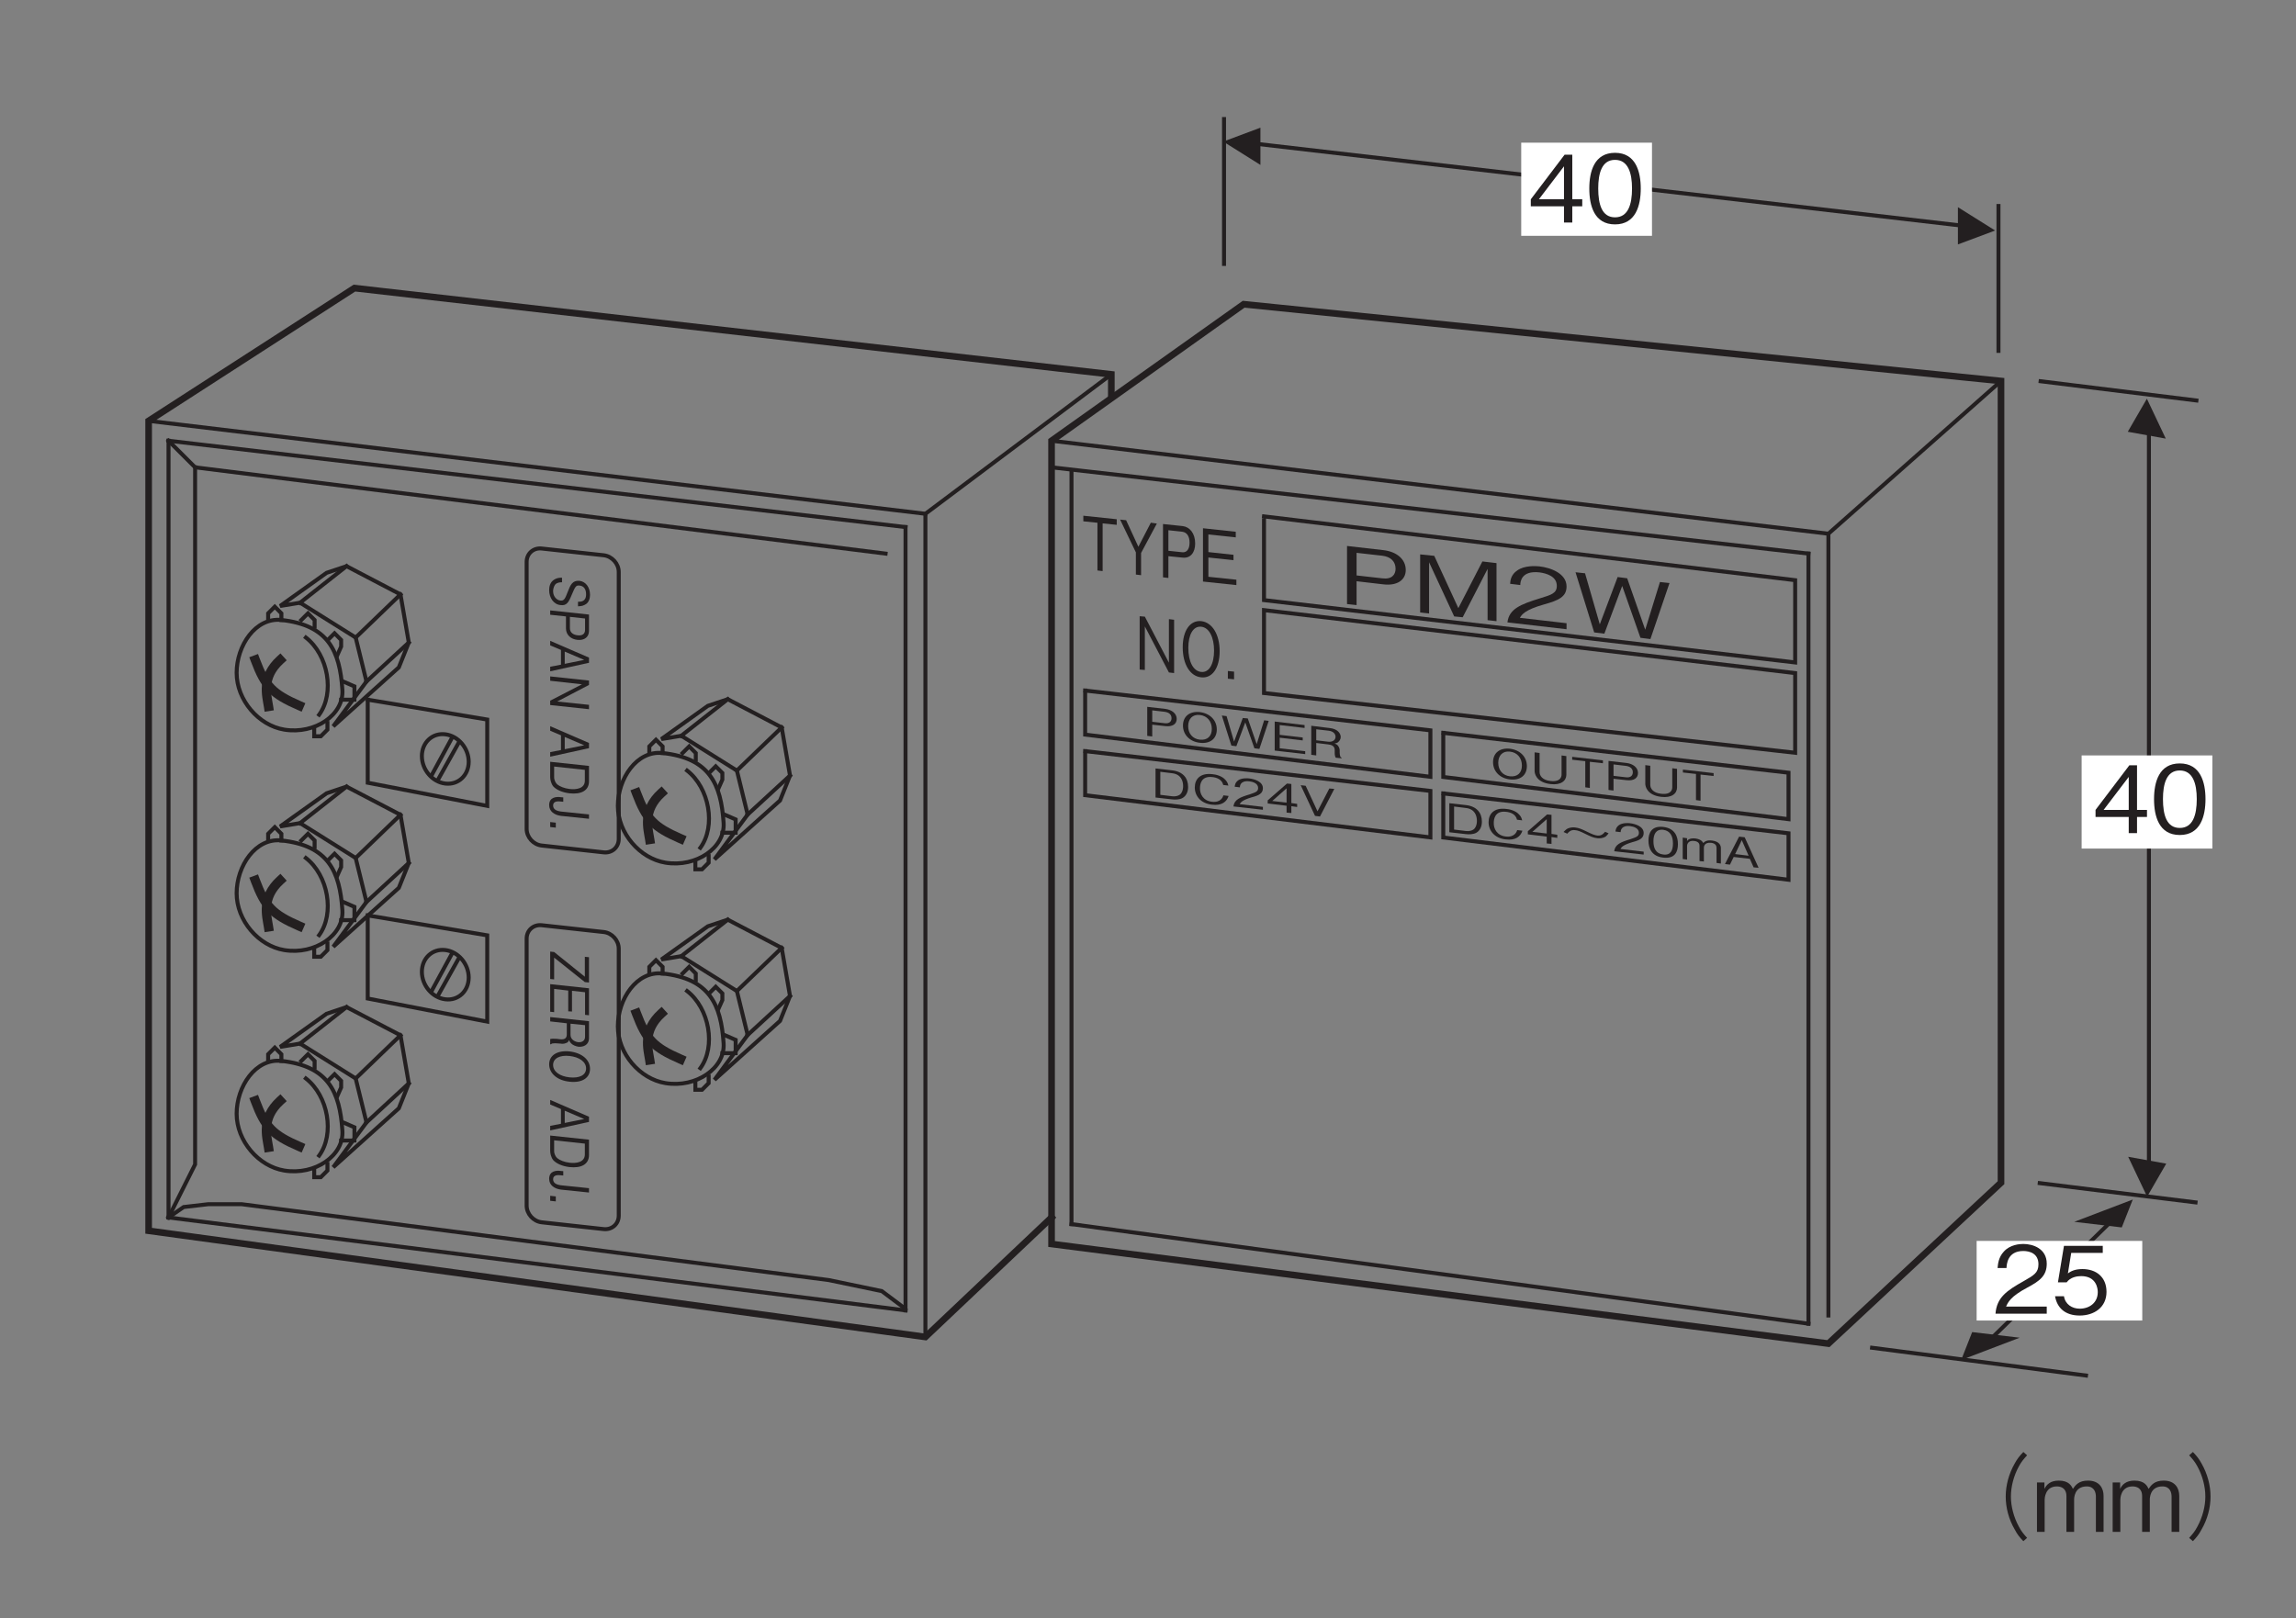 <?xml version="1.0" encoding="UTF-8"?>
<svg xmlns="http://www.w3.org/2000/svg" xmlns:xlink="http://www.w3.org/1999/xlink" width="172.91pt" height="121.89pt" viewBox="0 0 172.91 121.89" version="1.2">
<rect x="0" y="0" width="172.91" height="121.89" fill="#808080" stroke="none"/>
<defs>
<g>
<symbol overflow="visible" id="glyph0-0">
<path style="stroke:none;" d="M 0.703 0.844 L 6.297 0.844 L 6.297 -6.156 L 0.703 -6.156 Z M 3.5 -2.953 L 1.281 -5.812 L 5.719 -5.812 Z M 3.719 -2.656 L 5.953 -5.516 L 5.953 0.203 Z M 1.281 0.484 L 3.5 -2.375 L 5.719 0.484 Z M 1.047 -5.516 L 3.281 -2.656 L 1.047 0.203 Z M 1.047 -5.516 "/>
</symbol>
<symbol overflow="visible" id="glyph0-1">
<path style="stroke:none;" d="M 4.141 -1.219 L 4.141 -1.75 L 3.391 -1.75 L 3.391 -5.109 L 2.812 -5.109 L 0.266 -1.75 L 0.266 -1.219 L 2.766 -1.219 L 2.766 0 L 3.391 0 L 3.391 -1.219 Z M 2.766 -1.75 L 0.875 -1.75 L 2.766 -4.234 Z M 2.766 -1.75 "/>
</symbol>
<symbol overflow="visible" id="glyph0-2">
<path style="stroke:none;" d="M 4.141 -2.562 C 4.141 -3.828 3.766 -5.25 2.203 -5.25 C 0.641 -5.25 0.266 -3.844 0.266 -2.562 C 0.266 -1.266 0.641 0.141 2.203 0.141 C 3.766 0.141 4.141 -1.281 4.141 -2.562 Z M 3.484 -2.562 C 3.484 -1.359 3.188 -0.391 2.203 -0.391 C 1.219 -0.391 0.938 -1.359 0.938 -2.562 C 0.938 -3.703 1.203 -4.719 2.203 -4.719 C 3.188 -4.719 3.484 -3.734 3.484 -2.562 Z M 3.484 -2.562 "/>
</symbol>
<symbol overflow="visible" id="glyph0-3">
<path style="stroke:none;" d="M 4.047 0 L 4.047 -0.531 L 0.984 -0.531 C 1.125 -0.844 1.297 -1.281 2.594 -1.969 C 3.531 -2.469 4.047 -2.859 4.047 -3.766 C 4.047 -4.906 3 -5.25 2.281 -5.25 C 2.016 -5.25 1.281 -5.203 0.812 -4.672 C 0.406 -4.234 0.375 -3.734 0.344 -3.438 L 1.016 -3.438 C 1.031 -3.703 1.078 -4.719 2.281 -4.719 C 2.766 -4.719 3.422 -4.531 3.422 -3.719 C 3.422 -3.078 3.078 -2.891 2.312 -2.453 C 1.031 -1.734 0.281 -1.219 0.188 0 Z M 4.047 0 "/>
</symbol>
<symbol overflow="visible" id="glyph0-4">
<path style="stroke:none;" d="M 4.141 -1.641 C 4.141 -2.766 3.359 -3.359 2.328 -3.359 C 1.703 -3.359 1.406 -3.156 1.234 -3.031 L 1.484 -4.578 L 3.859 -4.578 L 3.859 -5.109 L 0.938 -5.109 L 0.484 -2.359 L 1.141 -2.359 C 1.422 -2.75 1.922 -2.828 2.234 -2.828 C 3.391 -2.828 3.484 -1.875 3.484 -1.625 C 3.484 -0.812 2.844 -0.375 2.125 -0.375 C 1.547 -0.375 1.031 -0.703 0.938 -1.312 L 0.266 -1.312 C 0.422 -0.438 1.016 0.141 2.125 0.141 C 3.203 0.141 4.141 -0.469 4.141 -1.641 Z M 4.141 -1.641 "/>
</symbol>
<symbol overflow="visible" id="glyph0-5">
<path style="stroke:none;" d="M 6.312 -6.016 C 6.031 -5.719 5.859 -5.516 5.656 -5.141 C 5.219 -4.375 4.984 -3.5 4.984 -2.656 C 4.984 -1.812 5.219 -0.938 5.656 -0.188 C 5.859 0.203 6.031 0.406 6.312 0.703 L 6.594 0.453 C 6.328 0.156 6.172 -0.016 5.969 -0.406 C 5.594 -1.094 5.375 -1.906 5.375 -2.656 C 5.375 -3.422 5.594 -4.234 5.969 -4.922 C 6.172 -5.297 6.328 -5.469 6.594 -5.766 Z M 6.312 -6.016 "/>
</symbol>
<symbol overflow="visible" id="glyph0-6">
<path style="stroke:none;" d="M 5.359 0 L 5.359 -2.719 C 5.359 -3.266 5.062 -3.859 4.188 -3.859 C 3.5 -3.859 3.25 -3.531 3.047 -3.234 C 2.953 -3.453 2.75 -3.859 1.984 -3.859 C 1.359 -3.859 1.062 -3.562 0.906 -3.234 L 0.906 -3.719 L 0.344 -3.719 L 0.344 0 L 0.922 0 L 0.922 -2.422 C 0.922 -2.484 0.938 -3.422 1.844 -3.422 C 2.125 -3.422 2.562 -3.312 2.562 -2.688 L 2.562 0 L 3.141 0 L 3.141 -2.422 C 3.141 -2.516 3.141 -3.422 4.094 -3.422 C 4.672 -3.422 4.781 -2.953 4.781 -2.656 L 4.781 0 Z M 5.359 0 "/>
</symbol>
<symbol overflow="visible" id="glyph0-7">
<path style="stroke:none;" d="M 0.688 0.703 C 0.969 0.406 1.141 0.203 1.344 -0.188 C 1.781 -0.938 2.016 -1.812 2.016 -2.656 C 2.016 -3.5 1.781 -4.375 1.344 -5.141 C 1.141 -5.516 0.969 -5.719 0.688 -6.016 L 0.406 -5.766 C 0.672 -5.469 0.828 -5.297 1.031 -4.922 C 1.406 -4.234 1.625 -3.422 1.625 -2.656 C 1.625 -1.906 1.406 -1.094 1.031 -0.406 C 0.828 -0.016 0.672 0.156 0.406 0.453 Z M 0.688 0.703 "/>
</symbol>
<symbol overflow="visible" id="glyph1-0">
<path style="stroke:none;" d="M 0.438 0.703 L 3.969 1.078 L 3.969 -4.422 L 0.438 -4.797 Z M 2.203 -2.078 L 0.812 -4.5 L 3.594 -4.203 Z M 2.344 -1.844 L 3.75 -3.953 L 3.75 0.547 Z M 0.812 0.469 L 2.203 -1.641 L 3.594 0.766 Z M 0.656 -4.281 L 2.047 -1.875 L 0.656 0.219 Z M 0.656 -4.281 "/>
</symbol>
<symbol overflow="visible" id="glyph1-1">
<path style="stroke:none;" d="M 2.969 0.312 L 2.969 -3.703 L 2.578 -3.75 L 2.578 -0.469 L 0.766 -3.938 L 0.375 -3.969 L 0.375 0.047 L 0.766 0.078 L 0.766 -3.203 L 2.578 0.266 Z M 2.969 0.312 "/>
</symbol>
<symbol overflow="visible" id="glyph1-2">
<path style="stroke:none;" d="M 3.062 -1.688 C 3.062 -2.953 2.5 -3.859 1.672 -3.953 C 0.844 -4.031 0.281 -3.25 0.281 -1.984 C 0.281 -0.688 0.844 0.203 1.672 0.281 C 2.484 0.375 3.062 -0.391 3.062 -1.688 Z M 2.641 -1.734 C 2.641 -0.734 2.281 -0.062 1.672 -0.125 C 1.062 -0.188 0.703 -0.922 0.703 -1.938 C 0.703 -2.922 1.062 -3.594 1.672 -3.531 C 2.281 -3.469 2.641 -2.719 2.641 -1.734 Z M 2.641 -1.734 "/>
</symbol>
<symbol overflow="visible" id="glyph1-3">
<path style="stroke:none;" d="M 0.812 0.078 L 0.812 -0.5 L 0.344 -0.547 L 0.344 0.031 Z M 0.812 0.078 "/>
</symbol>
<symbol overflow="visible" id="glyph1-4">
<path style="stroke:none;" d="M 2.641 -3.312 L 2.641 -3.734 L 0.125 -4 L 0.125 -3.578 L 1.188 -3.469 L 1.188 0.125 L 1.578 0.172 L 1.578 -3.422 Z M 2.641 -3.312 "/>
</symbol>
<symbol overflow="visible" id="glyph1-5">
<path style="stroke:none;" d="M 2.891 -3.703 L 2.438 -3.766 L 1.5 -1.953 L 0.578 -3.953 L 0.125 -4 L 1.312 -1.531 L 1.312 0.141 L 1.703 0.188 L 1.703 -1.484 Z M 2.891 -3.703 "/>
</symbol>
<symbol overflow="visible" id="glyph1-6">
<path style="stroke:none;" d="M 2.766 -2.516 C 2.766 -3.281 2.359 -3.766 1.828 -3.828 L 0.344 -3.984 L 0.344 0.031 L 0.75 0.078 L 0.75 -1.562 L 1.828 -1.453 C 2.422 -1.391 2.766 -1.844 2.766 -2.516 Z M 2.344 -2.578 C 2.344 -2.172 2.188 -1.812 1.781 -1.859 L 0.75 -1.969 L 0.75 -3.516 L 1.781 -3.406 C 2.156 -3.359 2.344 -3.047 2.344 -2.578 Z M 2.344 -2.578 "/>
</symbol>
<symbol overflow="visible" id="glyph1-7">
<path style="stroke:none;" d="M 2.859 0.297 L 2.859 -0.109 L 0.75 -0.328 L 0.75 -1.781 L 2.641 -1.578 L 2.641 -1.984 L 0.75 -2.188 L 0.75 -3.516 L 2.812 -3.297 L 2.812 -3.719 L 0.344 -3.984 L 0.344 0.031 Z M 2.859 0.297 "/>
</symbol>
<symbol overflow="visible" id="glyph2-0">
<path style="stroke:none;" d="M 0.812 0.812 L 7.234 1.547 L 7.234 -4.438 L 0.812 -5.172 Z M 4.016 -2.047 L 1.453 -4.797 L 6.578 -4.203 Z M 4.281 -1.781 L 6.828 -3.953 L 6.828 0.953 Z M 1.453 0.594 L 4.016 -1.562 L 6.578 1.188 Z M 1.203 -4.594 L 3.75 -1.844 L 1.203 0.312 Z M 1.203 -4.594 "/>
</symbol>
<symbol overflow="visible" id="glyph2-1">
<path style="stroke:none;" d="M 5.047 -2.484 C 5.047 -3.328 4.328 -3.875 3.359 -3.984 L 0.625 -4.297 L 0.625 0.078 L 1.344 0.156 L 1.344 -1.641 L 3.359 -1.406 C 4.422 -1.281 5.047 -1.75 5.047 -2.484 Z M 4.281 -2.578 C 4.281 -2.141 4 -1.766 3.281 -1.859 L 1.344 -2.078 L 1.344 -3.781 L 3.281 -3.562 C 3.938 -3.484 4.281 -3.109 4.281 -2.578 Z M 4.281 -2.578 "/>
</symbol>
<symbol overflow="visible" id="glyph2-2">
<path style="stroke:none;" d="M 6.375 0.734 L 6.375 -3.641 L 5.312 -3.766 L 3.5 -0.25 L 1.688 -4.188 L 0.625 -4.297 L 0.625 0.078 L 1.297 0.156 L 1.297 -3.703 L 3.188 0.375 L 3.828 0.438 L 5.703 -3.203 L 5.703 0.656 Z M 6.375 0.734 "/>
</symbol>
<symbol overflow="visible" id="glyph2-3">
<path style="stroke:none;" d="M 4.656 0.531 L 4.656 0.078 L 1.141 -0.328 C 1.281 -0.562 1.484 -0.922 2.984 -1.344 C 4.047 -1.641 4.656 -1.906 4.656 -2.688 C 4.656 -3.672 3.453 -4.109 2.609 -4.203 C 2.328 -4.234 1.469 -4.281 0.938 -3.891 C 0.469 -3.578 0.422 -3.141 0.406 -2.891 L 1.172 -2.797 C 1.172 -3.031 1.234 -3.906 2.625 -3.75 C 3.188 -3.672 3.922 -3.438 3.922 -2.734 C 3.922 -2.188 3.531 -2.062 2.656 -1.797 C 1.188 -1.344 0.328 -1 0.203 0.016 Z M 4.656 0.531 "/>
</symbol>
<symbol overflow="visible" id="glyph2-4">
<path style="stroke:none;" d="M 7.344 -3.531 L 6.625 -3.609 L 5.516 -0.016 L 4.156 -3.891 L 3.438 -3.984 L 2.094 -0.422 L 0.984 -4.266 L 0.266 -4.344 L 1.672 0.188 L 2.438 0.281 L 3.781 -3.312 L 5.156 0.594 L 5.906 0.688 Z M 7.344 -3.531 "/>
</symbol>
<symbol overflow="visible" id="glyph3-0">
<path style="stroke:none;" d="M 0.406 0.406 L 3.609 0.781 L 3.609 -2.219 L 0.406 -2.594 Z M 2.016 -1.031 L 0.734 -2.422 L 3.297 -2.125 Z M 2.141 -0.891 L 3.422 -1.984 L 3.422 0.484 Z M 0.734 0.281 L 2.016 -0.781 L 3.297 0.578 Z M 0.609 -2.312 L 1.875 -0.922 L 0.609 0.156 Z M 0.609 -2.312 "/>
</symbol>
<symbol overflow="visible" id="glyph3-1">
<path style="stroke:none;" d="M 2.797 -0.75 C 2.797 -1.422 2.406 -1.906 1.594 -2 L 0.344 -2.141 L 0.344 0.047 L 1.594 0.188 C 1.828 0.219 2.156 0.203 2.359 0.094 C 2.625 -0.047 2.797 -0.344 2.797 -0.75 Z M 2.422 -0.812 C 2.422 -0.5 2.312 -0.266 2.156 -0.156 C 2.047 -0.078 1.828 -0.016 1.594 -0.047 L 0.703 -0.156 L 0.703 -1.891 L 1.594 -1.781 C 2.281 -1.703 2.422 -1.172 2.422 -0.812 Z M 2.422 -0.812 "/>
</symbol>
<symbol overflow="visible" id="glyph3-2">
<path style="stroke:none;" d="M 2.797 -0.422 L 2.406 -0.469 C 2.375 -0.359 2.219 0.094 1.547 0.016 C 0.859 -0.062 0.625 -0.594 0.641 -1.016 C 0.641 -1.234 0.688 -1.953 1.578 -1.844 C 1.891 -1.812 2.297 -1.672 2.391 -1.25 L 2.781 -1.203 C 2.75 -1.312 2.719 -1.453 2.578 -1.609 C 2.297 -1.953 1.781 -2.047 1.578 -2.062 C 0.672 -2.172 0.25 -1.703 0.25 -1.062 C 0.25 -0.422 0.703 0.141 1.531 0.234 C 2.281 0.328 2.656 0.016 2.797 -0.422 Z M 2.797 -0.422 "/>
</symbol>
<symbol overflow="visible" id="glyph3-3">
<path style="stroke:none;" d="M 2.328 0.266 L 2.328 0.047 L 0.578 -0.156 C 0.656 -0.281 0.75 -0.453 1.484 -0.672 C 2.031 -0.812 2.328 -0.969 2.328 -1.359 C 2.328 -1.844 1.719 -2.047 1.297 -2.094 C 1.172 -2.109 0.75 -2.141 0.469 -1.953 C 0.234 -1.781 0.219 -1.578 0.203 -1.469 L 0.594 -1.422 C 0.594 -1.531 0.625 -1.953 1.312 -1.875 C 1.578 -1.844 1.969 -1.719 1.969 -1.375 C 1.969 -1.094 1.766 -1.047 1.328 -0.891 C 0.594 -0.672 0.172 -0.5 0.109 0.016 Z M 2.328 0.266 "/>
</symbol>
<symbol overflow="visible" id="glyph3-4">
<path style="stroke:none;" d="M 2.375 -0.234 L 2.375 -0.469 L 1.938 -0.531 L 1.938 -1.969 L 1.609 -2 L 0.156 -0.734 L 0.156 -0.5 L 1.578 -0.328 L 1.578 0.188 L 1.938 0.219 L 1.938 -0.297 Z M 1.578 -0.562 L 0.5 -0.688 L 1.578 -1.641 Z M 1.578 -0.562 "/>
</symbol>
<symbol overflow="visible" id="glyph3-5">
<path style="stroke:none;" d="M 2.641 -1.891 L 2.266 -1.922 L 1.375 -0.203 L 0.484 -2.125 L 0.109 -2.172 L 1.188 0.141 L 1.562 0.188 Z M 2.641 -1.891 "/>
</symbol>
<symbol overflow="visible" id="glyph3-6">
<path style="stroke:none;" d="M 2.531 -1.25 C 2.531 -1.656 2.156 -1.938 1.672 -2 L 0.312 -2.156 L 0.312 0.031 L 0.688 0.078 L 0.688 -0.812 L 1.672 -0.703 C 2.219 -0.641 2.531 -0.859 2.531 -1.25 Z M 2.141 -1.297 C 2.141 -1.078 2 -0.875 1.625 -0.922 L 0.688 -1.031 L 0.688 -1.891 L 1.625 -1.781 C 1.969 -1.734 2.141 -1.562 2.141 -1.297 Z M 2.141 -1.297 "/>
</symbol>
<symbol overflow="visible" id="glyph3-7">
<path style="stroke:none;" d="M 2.797 -0.766 C 2.797 -1.469 2.281 -1.984 1.516 -2.078 C 0.766 -2.156 0.25 -1.766 0.25 -1.062 C 0.25 -0.359 0.781 0.156 1.516 0.234 C 2.281 0.328 2.797 -0.062 2.797 -0.766 Z M 2.422 -0.812 C 2.422 -0.266 2.094 0.062 1.516 0 C 0.969 -0.062 0.641 -0.469 0.641 -1.016 C 0.641 -1.562 0.969 -1.922 1.516 -1.859 C 2.094 -1.797 2.422 -1.359 2.422 -0.812 Z M 2.422 -0.812 "/>
</symbol>
<symbol overflow="visible" id="glyph3-8">
<path style="stroke:none;" d="M 3.656 -1.766 L 3.312 -1.812 L 2.75 -0.016 L 2.078 -1.953 L 1.703 -1.984 L 1.047 -0.203 L 0.484 -2.125 L 0.125 -2.172 L 0.844 0.094 L 1.219 0.141 L 1.891 -1.656 L 2.578 0.297 L 2.953 0.344 Z M 3.656 -1.766 "/>
</symbol>
<symbol overflow="visible" id="glyph3-9">
<path style="stroke:none;" d="M 2.609 0.297 L 2.609 0.078 L 0.688 -0.141 L 0.688 -0.938 L 2.422 -0.734 L 2.422 -0.953 L 0.688 -1.156 L 0.688 -1.891 L 2.562 -1.672 L 2.562 -1.891 L 0.312 -2.156 L 0.312 0.031 Z M 2.609 0.297 "/>
</symbol>
<symbol overflow="visible" id="glyph3-10">
<path style="stroke:none;" d="M 2.594 0.297 L 2.594 0.25 C 2.531 0.219 2.5 0.188 2.484 0.109 C 2.469 0.047 2.453 -0.047 2.453 -0.141 L 2.453 -0.297 C 2.453 -0.359 2.438 -0.5 2.344 -0.625 C 2.266 -0.75 2.172 -0.781 2.062 -0.812 C 2.141 -0.828 2.219 -0.859 2.297 -0.891 C 2.438 -1 2.531 -1.141 2.531 -1.312 C 2.531 -1.578 2.297 -1.922 1.703 -1.984 L 0.312 -2.156 L 0.312 0.031 L 0.688 0.078 L 0.688 -0.859 L 1.594 -0.75 C 1.859 -0.719 2.078 -0.625 2.078 -0.328 L 2.078 -0.141 C 2.078 0.047 2.094 0.125 2.156 0.25 Z M 2.141 -1.328 C 2.141 -1.094 1.938 -0.922 1.594 -0.953 L 0.688 -1.062 L 0.688 -1.891 L 1.641 -1.781 C 1.984 -1.734 2.141 -1.531 2.141 -1.328 Z M 2.141 -1.328 "/>
</symbol>
<symbol overflow="visible" id="glyph3-11">
<path style="stroke:none;" d="M 3.438 -0.984 C 3.359 -0.891 3.188 -0.656 2.844 -0.703 C 2.641 -0.734 2.469 -0.797 2.062 -1 C 1.688 -1.188 1.453 -1.281 1.172 -1.312 C 1.031 -1.328 0.781 -1.328 0.547 -1.188 C 0.438 -1.109 0.375 -1.031 0.312 -0.969 L 0.594 -0.844 C 0.672 -0.938 0.844 -1.156 1.172 -1.109 C 1.375 -1.094 1.547 -1.031 1.953 -0.828 C 2.328 -0.641 2.562 -0.531 2.859 -0.5 C 3 -0.484 3.25 -0.484 3.484 -0.625 C 3.578 -0.703 3.641 -0.781 3.703 -0.875 Z M 3.438 -0.984 "/>
</symbol>
<symbol overflow="visible" id="glyph3-12">
<path style="stroke:none;" d="M 2.375 -0.812 C 2.375 -1.359 2.172 -2 1.266 -2.109 C 0.375 -2.203 0.156 -1.641 0.156 -1.078 C 0.156 -0.531 0.375 0.109 1.266 0.203 C 2.172 0.312 2.375 -0.266 2.375 -0.812 Z M 2 -0.859 C 2 -0.344 1.828 0.047 1.266 -0.031 C 0.703 -0.094 0.531 -0.516 0.531 -1.031 C 0.531 -1.531 0.703 -1.953 1.266 -1.891 C 1.828 -1.812 2 -1.375 2 -0.859 Z M 2 -0.859 "/>
</symbol>
<symbol overflow="visible" id="glyph3-13">
<path style="stroke:none;" d="M 3.078 0.359 L 3.078 -0.797 C 3.078 -1.047 2.922 -1.312 2.406 -1.375 C 2.016 -1.422 1.859 -1.297 1.75 -1.188 C 1.688 -1.297 1.578 -1.469 1.156 -1.531 C 0.781 -1.562 0.609 -1.469 0.531 -1.328 L 0.531 -1.547 L 0.203 -1.594 L 0.203 0.016 L 0.531 0.062 L 0.531 -0.969 C 0.531 -1 0.547 -1.406 1.062 -1.344 C 1.203 -1.328 1.469 -1.266 1.469 -0.984 L 1.469 0.172 L 1.797 0.203 L 1.797 -0.828 C 1.797 -0.875 1.797 -1.266 2.359 -1.203 C 2.688 -1.156 2.75 -0.969 2.75 -0.812 L 2.75 0.312 Z M 3.078 0.359 "/>
</symbol>
<symbol overflow="visible" id="glyph3-14">
<path style="stroke:none;" d="M 2.641 0.297 L 1.594 -2 L 1.172 -2.047 L 0.109 0.016 L 0.484 0.062 L 0.766 -0.516 L 1.984 -0.375 L 2.266 0.266 Z M 1.891 -0.609 L 0.875 -0.734 L 1.375 -1.781 Z M 1.891 -0.609 "/>
</symbol>
<symbol overflow="visible" id="glyph3-15">
<path style="stroke:none;" d="M 2.719 -0.469 L 2.719 -1.875 L 2.359 -1.922 L 2.359 -0.484 C 2.359 -0.344 2.297 0.094 1.516 0 C 0.922 -0.062 0.703 -0.391 0.703 -0.672 L 0.703 -2.109 L 0.328 -2.156 L 0.328 -0.75 C 0.328 -0.578 0.438 0.109 1.531 0.234 C 2.312 0.328 2.719 -0.016 2.719 -0.469 Z M 2.719 -0.469 "/>
</symbol>
<symbol overflow="visible" id="glyph3-16">
<path style="stroke:none;" d="M 2.422 -1.688 L 2.422 -1.906 L 0.109 -2.172 L 0.109 -1.953 L 1.094 -1.844 L 1.094 0.125 L 1.438 0.172 L 1.438 -1.797 Z M 2.422 -1.688 "/>
</symbol>
<symbol overflow="visible" id="glyph4-0">
<path style="stroke:none;" d="M -0.484 0.312 L -0.484 3.219 L 3.516 3.656 L 3.516 0.75 Z M 1.688 2 L 3.312 1.016 L 3.312 3.328 Z M 1.516 2.094 L 3.156 3.422 L -0.109 3.062 Z M -0.281 0.625 L 1.359 1.969 L -0.281 2.938 Z M 3.156 0.891 L 1.516 1.875 L -0.109 0.531 Z M 3.156 0.891 "/>
</symbol>
<symbol overflow="visible" id="glyph4-1">
<path style="stroke:none;" d="M 0 2.172 L 0.297 2.203 L 0.297 0.562 L 2.609 2.406 L 2.922 2.438 L 2.922 0.531 L 2.609 0.5 L 2.609 2 L 0.297 0.141 L 0 0.109 Z M 0 2.172 "/>
</symbol>
<symbol overflow="visible" id="glyph4-2">
<path style="stroke:none;" d="M 0 2.359 L 0.297 2.391 L 0.297 0.641 L 1.359 0.766 L 1.359 2.328 L 1.641 2.344 L 1.641 0.781 L 2.625 0.891 L 2.625 2.594 L 2.922 2.625 L 2.922 0.594 L 0 0.281 Z M 0 2.359 "/>
</symbol>
<symbol overflow="visible" id="glyph4-3">
<path style="stroke:none;" d="M 0 2.328 L 0.062 2.328 C 0.094 2.297 0.125 2.266 0.219 2.266 C 0.297 2.25 0.438 2.25 0.562 2.266 L 0.781 2.281 C 0.875 2.297 1.047 2.312 1.203 2.234 C 1.359 2.188 1.375 2.109 1.406 2.016 C 1.438 2.078 1.484 2.156 1.562 2.25 C 1.688 2.391 1.922 2.484 2.125 2.516 C 2.5 2.547 2.922 2.391 2.922 1.859 L 2.922 0.594 L 0 0.281 L 0 0.609 L 1.25 0.75 L 1.25 1.578 C 1.25 1.812 1.156 2 0.75 1.953 L 0.5 1.922 C 0.25 1.906 0.141 1.906 0 1.938 Z M 2.094 2.172 C 1.781 2.125 1.531 1.922 1.531 1.625 L 1.531 0.781 L 2.625 0.891 L 2.625 1.766 C 2.625 2.078 2.375 2.203 2.094 2.172 Z M 2.094 2.172 "/>
</symbol>
<symbol overflow="visible" id="glyph4-4">
<path style="stroke:none;" d="M 1.453 2.672 C 2.391 2.781 3 2.391 3 1.703 C 3 1.016 2.391 0.5 1.453 0.391 C 0.531 0.297 -0.078 0.688 -0.078 1.359 C -0.078 2.047 0.531 2.578 1.453 2.672 Z M 1.453 2.344 C 0.734 2.266 0.219 1.922 0.219 1.406 C 0.219 0.906 0.734 0.656 1.453 0.734 C 2.188 0.812 2.703 1.172 2.703 1.672 C 2.703 2.188 2.188 2.422 1.453 2.344 Z M 1.453 2.344 "/>
</symbol>
<symbol overflow="visible" id="glyph4-5">
<path style="stroke:none;" d=""/>
</symbol>
<symbol overflow="visible" id="glyph4-6">
<path style="stroke:none;" d="M 0 2.391 L 2.922 1.75 L 2.922 1.359 L 0 0.094 L 0 0.438 L 0.812 0.781 L 0.812 1.891 L 0 2.047 Z M 1.094 1.828 L 1.094 0.906 L 2.562 1.531 Z M 1.094 1.828 "/>
</symbol>
<symbol overflow="visible" id="glyph4-7">
<path style="stroke:none;" d="M 1.453 2.672 C 2.312 2.766 2.922 2.484 2.922 1.766 L 2.922 0.609 L 0 0.297 L 0 1.453 C 0 1.641 0.062 1.938 0.234 2.156 C 0.469 2.406 0.906 2.609 1.453 2.672 Z M 1.453 2.344 C 1.062 2.297 0.719 2.156 0.531 2 C 0.422 1.906 0.297 1.688 0.297 1.469 L 0.297 0.656 L 2.609 0.906 L 2.609 1.719 C 2.609 2.328 1.938 2.406 1.453 2.344 Z M 1.453 2.344 "/>
</symbol>
<symbol overflow="visible" id="glyph4-8">
<path style="stroke:none;" d="M 0.812 1.625 L 2.922 1.844 L 2.922 1.516 L 0.797 1.297 C 0.609 1.266 0.219 1.203 0.219 0.844 C 0.219 0.5 0.594 0.516 0.828 0.547 L 0.984 0.562 L 0.984 0.234 L 0.812 0.219 C 0.5 0.172 -0.078 0.188 -0.078 0.812 C -0.078 1.297 0.328 1.562 0.812 1.625 Z M 0.812 1.625 "/>
</symbol>
<symbol overflow="visible" id="glyph4-9">
<path style="stroke:none;" d="M 0 0.656 L 0.422 0.703 L 0.422 0.328 L 0 0.281 Z M 0 0.656 "/>
</symbol>
<symbol overflow="visible" id="glyph5-0">
<path style="stroke:none;" d="M -0.484 0.312 L -0.484 3.219 L 3.516 3.656 L 3.516 0.75 Z M 1.688 2 L 3.312 1.016 L 3.312 3.328 Z M 1.516 2.094 L 3.156 3.422 L -0.109 3.062 Z M -0.281 0.625 L 1.359 1.969 L -0.281 2.938 Z M 3.156 0.891 L 1.516 1.875 L -0.109 0.531 Z M 3.156 0.891 "/>
</symbol>
<symbol overflow="visible" id="glyph5-1">
<path style="stroke:none;" d="M 0.781 2.359 C 1.234 2.422 1.391 2.156 1.625 1.578 C 1.891 0.953 1.938 0.859 2.219 0.891 C 2.516 0.922 2.703 1.141 2.703 1.547 C 2.703 2.125 2.281 2.109 2.094 2.109 L 2.094 2.453 C 2.203 2.438 2.391 2.453 2.594 2.344 C 2.953 2.188 3 1.766 3 1.594 C 3 1.047 2.703 0.594 2.203 0.531 C 1.672 0.484 1.516 0.859 1.328 1.344 C 1.109 1.938 1.016 2.047 0.766 2.016 C 0.516 2 0.219 1.734 0.219 1.312 C 0.219 1.203 0.25 0.969 0.391 0.797 C 0.547 0.641 0.781 0.641 0.891 0.641 L 0.891 0.297 C 0.75 0.297 0.562 0.297 0.359 0.406 C -0.031 0.609 -0.078 1 -0.078 1.234 C -0.078 1.797 0.25 2.312 0.781 2.359 Z M 0.781 2.359 "/>
</symbol>
<symbol overflow="visible" id="glyph5-2">
<path style="stroke:none;" d="M 2.047 2.5 C 2.594 2.562 2.922 2.266 2.922 1.828 L 2.922 0.594 L 0 0.281 L 0 0.609 L 1.188 0.734 L 1.188 1.641 C 1.188 2.125 1.562 2.453 2.047 2.5 Z M 2.062 2.156 C 1.766 2.125 1.484 1.969 1.484 1.625 L 1.484 0.766 L 2.625 0.891 L 2.625 1.75 C 2.625 2.062 2.406 2.203 2.062 2.156 Z M 2.062 2.156 "/>
</symbol>
<symbol overflow="visible" id="glyph5-3">
<path style="stroke:none;" d="M 0 2.391 L 2.922 1.75 L 2.922 1.359 L 0 0.094 L 0 0.438 L 0.812 0.781 L 0.812 1.891 L 0 2.047 Z M 1.094 1.828 L 1.094 0.906 L 2.562 1.531 Z M 1.094 1.828 "/>
</symbol>
<symbol overflow="visible" id="glyph5-4">
<path style="stroke:none;" d="M 0 2.453 L 2.922 2.766 L 2.922 2.438 L 0.531 2.188 L 2.922 0.938 L 2.922 0.609 L 0 0.297 L 0 0.625 L 2.391 0.891 L 0 2.125 Z M 0 2.453 "/>
</symbol>
<symbol overflow="visible" id="glyph5-5">
<path style="stroke:none;" d=""/>
</symbol>
<symbol overflow="visible" id="glyph5-6">
<path style="stroke:none;" d="M 1.453 2.672 C 2.312 2.766 2.922 2.484 2.922 1.766 L 2.922 0.609 L 0 0.297 L 0 1.453 C 0 1.641 0.062 1.938 0.234 2.156 C 0.469 2.406 0.906 2.609 1.453 2.672 Z M 1.453 2.344 C 1.062 2.297 0.719 2.156 0.531 2 C 0.422 1.906 0.297 1.688 0.297 1.469 L 0.297 0.656 L 2.609 0.906 L 2.609 1.719 C 2.609 2.328 1.938 2.406 1.453 2.344 Z M 1.453 2.344 "/>
</symbol>
<symbol overflow="visible" id="glyph5-7">
<path style="stroke:none;" d="M 0.812 1.625 L 2.922 1.844 L 2.922 1.516 L 0.797 1.297 C 0.609 1.266 0.219 1.203 0.219 0.844 C 0.219 0.5 0.594 0.516 0.828 0.547 L 0.984 0.562 L 0.984 0.234 L 0.812 0.219 C 0.5 0.172 -0.078 0.188 -0.078 0.812 C -0.078 1.297 0.328 1.562 0.812 1.625 Z M 0.812 1.625 "/>
</symbol>
<symbol overflow="visible" id="glyph5-8">
<path style="stroke:none;" d="M 0 0.656 L 0.422 0.703 L 0.422 0.328 L 0 0.281 Z M 0 0.656 "/>
</symbol>
</g>
</defs>
<g id="surface1">
<path style="fill:none;stroke-width:3;stroke-linecap:butt;stroke-linejoin:miter;stroke:rgb(13.73%,12.16%,12.549%);stroke-opacity:1;stroke-miterlimit:4;" d="M 1497.544 207.91 L 1597.673 305.772 " transform="matrix(0.1,0,0,-0.1,0.033,121.78)"/>
<path style="fill:none;stroke-width:3;stroke-linecap:butt;stroke-linejoin:miter;stroke:rgb(13.73%,12.16%,12.549%);stroke-opacity:1;stroke-miterlimit:4;" d="M 921.477 1129.64 L 921.477 1017.507 " transform="matrix(0.1,0,0,-0.1,0.033,121.78)"/>
<path style="fill:none;stroke-width:3;stroke-linecap:butt;stroke-linejoin:miter;stroke:rgb(13.73%,12.16%,12.549%);stroke-opacity:1;stroke-miterlimit:4;" d="M 1504.699 1064.151 L 1504.699 952.019 " transform="matrix(0.1,0,0,-0.1,0.033,121.78)"/>
<path style="fill:none;stroke-width:3;stroke-linecap:butt;stroke-linejoin:miter;stroke:rgb(13.73%,12.16%,12.549%);stroke-opacity:1;stroke-miterlimit:4;" d="M 932.503 1111.029 L 1494.064 1045.892 " transform="matrix(0.1,0,0,-0.1,0.033,121.78)"/>
<path style=" stroke:none;fill-rule:nonzero;fill:rgb(13.73%,12.16%,12.549%);fill-opacity:1;" d="M 150.254 17.363 L 147.449 15.605 L 147.449 18.41 L 150.254 17.363 "/>
<path style=" stroke:none;fill-rule:nonzero;fill:rgb(13.73%,12.16%,12.549%);fill-opacity:1;" d="M 92.121 10.664 L 94.922 12.422 L 94.922 9.617 L 92.121 10.664 "/>
<path style=" stroke:none;fill-rule:nonzero;fill:rgb(13.73%,12.16%,12.549%);fill-opacity:1;" d="M 159.789 92.449 L 160.617 90.348 L 156.211 92.027 L 159.789 92.449 "/>
<path style=" stroke:none;fill-rule:nonzero;fill:rgb(13.73%,12.16%,12.549%);fill-opacity:1;" d="M 163.102 33.035 L 161.68 30.031 L 160.242 32.52 L 163.102 33.035 "/>
<path style=" stroke:none;fill-rule:nonzero;fill:rgb(13.73%,12.16%,12.549%);fill-opacity:1;" d="M 148.523 100.332 L 147.695 102.434 L 152.102 100.754 L 148.523 100.332 "/>
<path style="fill:none;stroke-width:3;stroke-linecap:butt;stroke-linejoin:miter;stroke:rgb(13.73%,12.16%,12.549%);stroke-opacity:1;stroke-miterlimit:4;" d="M 1618.004 326.494 L 1618.004 892.668 " transform="matrix(0.1,0,0,-0.1,0.033,121.78)"/>
<path style=" stroke:none;fill-rule:nonzero;fill:rgb(13.73%,12.16%,12.549%);fill-opacity:1;" d="M 160.273 87.129 L 161.699 90.133 L 163.137 87.645 L 160.273 87.129 "/>
<path style="fill:none;stroke-width:3;stroke-linecap:butt;stroke-linejoin:miter;stroke:rgb(13.73%,12.16%,12.549%);stroke-opacity:1;stroke-miterlimit:4;" d="M 1534.96 930.828 L 1655.264 915.971 " transform="matrix(0.1,0,0,-0.1,0.033,121.78)"/>
<path style="fill:none;stroke-width:3;stroke-linecap:butt;stroke-linejoin:miter;stroke:rgb(13.73%,12.16%,12.549%);stroke-opacity:1;stroke-miterlimit:4;" d="M 1534.296 326.846 L 1654.599 311.989 " transform="matrix(0.1,0,0,-0.1,0.033,121.78)"/>
<path style="fill:none;stroke-width:3;stroke-linecap:butt;stroke-linejoin:miter;stroke:rgb(13.73%,12.16%,12.549%);stroke-opacity:1;stroke-miterlimit:4;" d="M 1408.01 202.867 L 1572.103 181.558 " transform="matrix(0.1,0,0,-0.1,0.033,121.78)"/>
<path style=" stroke:none;fill-rule:nonzero;fill:rgb(100%,100%,100%);fill-opacity:1;" d="M 114.562 17.762 L 124.41 17.762 L 124.41 10.746 L 114.562 10.746 Z M 114.562 17.762 "/>
<g style="fill:rgb(13.73%,12.16%,12.549%);fill-opacity:1;">
  <use xlink:href="#glyph0-1" x="115.017" y="16.76"/>
  <use xlink:href="#glyph0-2" x="119.423" y="16.76"/>
</g>
<path style=" stroke:none;fill-rule:nonzero;fill:rgb(100%,100%,100%);fill-opacity:1;" d="M 156.766 63.914 L 166.613 63.914 L 166.613 56.898 L 156.766 56.898 Z M 156.766 63.914 "/>
<path style=" stroke:none;fill-rule:nonzero;fill:rgb(100%,100%,100%);fill-opacity:1;" d="M 148.859 99.461 L 161.332 99.461 L 161.332 93.465 L 148.859 93.465 Z M 148.859 99.461 "/>
<g style="fill:rgb(13.73%,12.16%,12.549%);fill-opacity:1;">
  <use xlink:href="#glyph0-3" x="150.092" y="98.944"/>
  <use xlink:href="#glyph0-4" x="154.498" y="98.944"/>
</g>
<g style="fill:rgb(13.73%,12.16%,12.549%);fill-opacity:1;">
  <use xlink:href="#glyph0-1" x="157.547" y="62.751"/>
  <use xlink:href="#glyph0-2" x="161.953" y="62.751"/>
</g>
<g style="fill:rgb(13.73%,12.16%,12.549%);fill-opacity:1;">
  <use xlink:href="#glyph0-5" x="146.065" y="115.378"/>
  <use xlink:href="#glyph0-6" x="153.059" y="115.378"/>
  <use xlink:href="#glyph0-6" x="158.759" y="115.378"/>
</g>
<g style="fill:rgb(13.73%,12.16%,12.549%);fill-opacity:1;">
  <use xlink:href="#glyph0-7" x="164.458" y="115.378"/>
</g>
<path style="fill:none;stroke-width:5;stroke-linecap:square;stroke-linejoin:miter;stroke:rgb(13.73%,12.16%,12.549%);stroke-opacity:1;stroke-miterlimit:4;" d="M 836.596 920.31 L 836.596 935.832 L 266.59 1000.813 L 111.607 900.801 L 111.607 290.798 L 696.587 210.804 L 791.595 300.807 " transform="matrix(0.1,0,0,-0.1,0.033,121.78)"/>
<path style="fill:none;stroke-width:3;stroke-linecap:square;stroke-linejoin:miter;stroke:rgb(13.73%,12.16%,12.549%);stroke-opacity:1;stroke-miterlimit:4;" d="M 696.587 210.804 L 696.587 830.816 L 836.596 935.832 " transform="matrix(0.1,0,0,-0.1,0.033,121.78)"/>
<path style="fill:none;stroke-width:3;stroke-linecap:square;stroke-linejoin:miter;stroke:rgb(13.73%,12.16%,12.549%);stroke-opacity:1;stroke-miterlimit:4;" d="M 696.587 830.816 L 111.607 900.801 " transform="matrix(0.1,0,0,-0.1,0.033,121.78)"/>
<path style="fill:none;stroke-width:3;stroke-linecap:square;stroke-linejoin:miter;stroke:rgb(13.73%,12.16%,12.549%);stroke-opacity:1;stroke-miterlimit:4;" d="M 681.613 820.807 L 126.581 885.826 " transform="matrix(0.1,0,0,-0.1,0.033,121.78)"/>
<path style="fill:none;stroke-width:3;stroke-linecap:square;stroke-linejoin:miter;stroke:rgb(13.73%,12.16%,12.549%);stroke-opacity:1;stroke-miterlimit:4;" d="M 126.581 885.826 L 126.581 300.807 " transform="matrix(0.1,0,0,-0.1,0.033,121.78)"/>
<path style="fill:none;stroke-width:3;stroke-linecap:square;stroke-linejoin:miter;stroke:rgb(13.73%,12.16%,12.549%);stroke-opacity:1;stroke-miterlimit:4;" d="M 126.581 300.807 L 681.613 230.822 " transform="matrix(0.1,0,0,-0.1,0.033,121.78)"/>
<path style="fill:none;stroke-width:3;stroke-linecap:square;stroke-linejoin:miter;stroke:rgb(13.73%,12.16%,12.549%);stroke-opacity:1;stroke-miterlimit:4;" d="M 681.613 230.822 L 681.613 820.807 " transform="matrix(0.1,0,0,-0.1,0.033,121.78)"/>
<path style="fill:none;stroke-width:3;stroke-linecap:square;stroke-linejoin:miter;stroke:rgb(13.73%,12.16%,12.549%);stroke-opacity:1;stroke-miterlimit:4;" d="M 146.599 865.808 L 146.599 340.804 L 141.595 330.795 L 136.59 320.825 L 126.581 300.807 " transform="matrix(0.1,0,0,-0.1,0.033,121.78)"/>
<path style="fill:none;stroke-width:3;stroke-linecap:square;stroke-linejoin:miter;stroke:rgb(13.73%,12.16%,12.549%);stroke-opacity:1;stroke-miterlimit:4;" d="M 126.581 300.807 L 137.959 308.665 L 156.608 310.816 L 181.592 310.816 L 623.787 253.655 L 663.784 245.327 L 680.44 232.816 " transform="matrix(0.1,0,0,-0.1,0.033,121.78)"/>
<path style="fill:none;stroke-width:3;stroke-linecap:square;stroke-linejoin:miter;stroke:rgb(13.73%,12.16%,12.549%);stroke-opacity:1;stroke-miterlimit:4;" d="M 276.599 690.807 L 276.599 628.25 L 366.602 610.813 L 366.602 675.832 L 276.599 690.807 " transform="matrix(0.1,0,0,-0.1,0.033,121.78)"/>
<path style="fill:none;stroke-width:3;stroke-linecap:square;stroke-linejoin:miter;stroke:rgb(13.73%,12.16%,12.549%);stroke-opacity:1;stroke-miterlimit:4;" d="M 1361.601 220.813 L 806.608 295.802 " transform="matrix(0.1,0,0,-0.1,0.033,121.78)"/>
<path style="fill:none;stroke-width:3;stroke-linecap:square;stroke-linejoin:miter;stroke:rgb(13.73%,12.16%,12.549%);stroke-opacity:1;stroke-miterlimit:4;" d="M 1361.601 220.813 L 1361.601 800.828 " transform="matrix(0.1,0,0,-0.1,0.033,121.78)"/>
<path style="fill:none;stroke-width:3;stroke-linecap:square;stroke-linejoin:miter;stroke:rgb(13.73%,12.16%,12.549%);stroke-opacity:1;stroke-miterlimit:4;" d="M 1361.601 800.828 L 791.595 865.808 " transform="matrix(0.1,0,0,-0.1,0.033,121.78)"/>
<path style="fill:none;stroke-width:3;stroke-linecap:square;stroke-linejoin:miter;stroke:rgb(13.73%,12.16%,12.549%);stroke-opacity:1;stroke-miterlimit:4;" d="M 806.608 862.602 L 806.608 295.802 " transform="matrix(0.1,0,0,-0.1,0.033,121.78)"/>
<path style="fill:none;stroke-width:3;stroke-linecap:square;stroke-linejoin:miter;stroke:rgb(13.73%,12.16%,12.549%);stroke-opacity:1;stroke-miterlimit:4;" d="M 258.145 704.491 L 266.59 700.816 L 266.59 690.807 L 256.581 690.807 " transform="matrix(0.1,0,0,-0.1,0.033,121.78)"/>
<path style="fill:none;stroke-width:3;stroke-linecap:square;stroke-linejoin:miter;stroke:rgb(13.73%,12.16%,12.549%);stroke-opacity:1;stroke-miterlimit:4;" d="M 201.61 750.822 L 201.61 755.826 L 206.614 760.831 L 211.58 755.826 L 211.58 750.822 " transform="matrix(0.1,0,0,-0.1,0.033,121.78)"/>
<path style="fill:none;stroke-width:3;stroke-linecap:square;stroke-linejoin:miter;stroke:rgb(13.73%,12.16%,12.549%);stroke-opacity:1;stroke-miterlimit:4;" d="M 236.289 668.247 L 236.289 663.243 L 241.255 663.243 L 246.259 668.247 L 246.259 673.252 " transform="matrix(0.1,0,0,-0.1,0.033,121.78)"/>
<path style="fill:none;stroke-width:3;stroke-linecap:square;stroke-linejoin:miter;stroke:rgb(13.73%,12.16%,12.549%);stroke-opacity:1;stroke-miterlimit:4;" d="M 246.611 735.808 L 251.616 740.813 L 256.581 735.808 L 256.581 730.804 L 253.766 724.47 " transform="matrix(0.1,0,0,-0.1,0.033,121.78)"/>
<path style="fill:none;stroke-width:3;stroke-linecap:square;stroke-linejoin:miter;stroke:rgb(13.73%,12.16%,12.549%);stroke-opacity:1;stroke-miterlimit:4;" d="M 226.593 750.822 L 231.598 755.826 L 236.602 750.822 L 236.602 745.817 " transform="matrix(0.1,0,0,-0.1,0.033,121.78)"/>
<path style="fill:none;stroke-width:3;stroke-linecap:square;stroke-linejoin:miter;stroke:rgb(13.73%,12.16%,12.549%);stroke-opacity:1;stroke-miterlimit:4;" d="M 666.599 800.828 L 146.599 865.808 L 126.581 885.826 " transform="matrix(0.1,0,0,-0.1,0.033,121.78)"/>
<path style="fill:none;stroke-width:3;stroke-linecap:square;stroke-linejoin:miter;stroke:rgb(13.73%,12.16%,12.549%);stroke-opacity:1;stroke-miterlimit:4;" d="M 951.583 828.861 L 1351.592 780.81 L 1351.592 718.84 L 951.583 765.796 L 951.583 825.811 " transform="matrix(0.1,0,0,-0.1,0.033,121.78)"/>
<path style="fill:none;stroke-width:3;stroke-linecap:square;stroke-linejoin:miter;stroke:rgb(13.73%,12.16%,12.549%);stroke-opacity:1;stroke-miterlimit:4;" d="M 951.583 758.25 L 1351.592 710.825 L 1351.592 650.81 L 951.583 695.811 Z M 951.583 758.25 " transform="matrix(0.1,0,0,-0.1,0.033,121.78)"/>
<path style="fill:none;stroke-width:3;stroke-linecap:square;stroke-linejoin:miter;stroke:rgb(13.73%,12.16%,12.549%);stroke-opacity:1;stroke-miterlimit:4;" d="M 1086.587 665.823 L 1346.587 635.796 L 1346.587 600.804 L 1086.587 632.59 L 1086.587 665.823 " transform="matrix(0.1,0,0,-0.1,0.033,121.78)"/>
<path style="fill:none;stroke-width:3;stroke-linecap:square;stroke-linejoin:miter;stroke:rgb(13.73%,12.16%,12.549%);stroke-opacity:1;stroke-miterlimit:4;" d="M 1086.587 620.196 L 1346.587 590.169 L 1346.587 555.177 L 1086.587 587.002 L 1086.587 620.196 " transform="matrix(0.1,0,0,-0.1,0.033,121.78)"/>
<path style="fill:none;stroke-width:3;stroke-linecap:square;stroke-linejoin:miter;stroke:rgb(13.73%,12.16%,12.549%);stroke-opacity:1;stroke-miterlimit:4;" d="M 816.891 697.688 L 1076.891 667.7 L 1076.891 632.707 L 816.891 664.494 L 816.891 697.688 " transform="matrix(0.1,0,0,-0.1,0.033,121.78)"/>
<path style="fill:none;stroke-width:3;stroke-linecap:square;stroke-linejoin:miter;stroke:rgb(13.73%,12.16%,12.549%);stroke-opacity:1;stroke-miterlimit:4;" d="M 816.891 652.061 L 1076.891 622.073 L 1076.891 587.08 L 816.891 618.867 L 816.891 652.061 " transform="matrix(0.1,0,0,-0.1,0.033,121.78)"/>
<g style="fill:rgb(13.73%,12.16%,12.549%);fill-opacity:1;">
  <use xlink:href="#glyph1-1" x="85.452" y="50.383"/>
  <use xlink:href="#glyph1-2" x="88.789" y="50.735"/>
  <use xlink:href="#glyph1-3" x="92.125" y="51.087"/>
</g>
<g style="fill:rgb(13.73%,12.16%,12.549%);fill-opacity:1;">
  <use xlink:href="#glyph1-4" x="81.46" y="42.843"/>
  <use xlink:href="#glyph1-5" x="84.23" y="43.135"/>
  <use xlink:href="#glyph1-6" x="87.241" y="43.453"/>
  <use xlink:href="#glyph1-7" x="90.252" y="43.771"/>
</g>
<g style="fill:rgb(13.73%,12.16%,12.549%);fill-opacity:1;">
  <use xlink:href="#glyph2-1" x="100.819" y="45.419"/>
  <use xlink:href="#glyph2-2" x="106.326" y="46.054"/>
  <use xlink:href="#glyph2-3" x="113.32" y="46.862"/>
  <use xlink:href="#glyph2-4" x="118.385" y="47.446"/>
</g>
<g style="fill:rgb(13.73%,12.16%,12.549%);fill-opacity:1;">
  <use xlink:href="#glyph3-1" x="86.679" y="60.021"/>
  <use xlink:href="#glyph3-2" x="89.729" y="60.373"/>
  <use xlink:href="#glyph3-3" x="92.78" y="60.725"/>
  <use xlink:href="#glyph3-4" x="95.313" y="61.017"/>
  <use xlink:href="#glyph3-5" x="97.845" y="61.31"/>
</g>
<g style="fill:rgb(13.73%,12.16%,12.549%);fill-opacity:1;">
  <use xlink:href="#glyph3-6" x="86.086" y="55.394"/>
  <use xlink:href="#glyph3-7" x="88.839" y="55.711"/>
  <use xlink:href="#glyph3-8" x="91.89" y="56.064"/>
  <use xlink:href="#glyph3-9" x="95.685" y="56.502"/>
  <use xlink:href="#glyph3-10" x="98.438" y="56.82"/>
</g>
<g style="fill:rgb(13.73%,12.16%,12.549%);fill-opacity:1;">
  <use xlink:href="#glyph3-1" x="108.803" y="62.638"/>
  <use xlink:href="#glyph3-2" x="111.854" y="62.99"/>
  <use xlink:href="#glyph3-4" x="114.904" y="63.342"/>
  <use xlink:href="#glyph3-11" x="117.437" y="63.635"/>
  <use xlink:href="#glyph3-3" x="121.456" y="64.099"/>
  <use xlink:href="#glyph3-12" x="123.989" y="64.391"/>
  <use xlink:href="#glyph3-13" x="126.521" y="64.683"/>
  <use xlink:href="#glyph3-14" x="129.797" y="65.062"/>
</g>
<g style="fill:rgb(13.73%,12.16%,12.549%);fill-opacity:1;">
  <use xlink:href="#glyph3-7" x="112.191" y="58.47"/>
  <use xlink:href="#glyph3-15" x="115.242" y="58.823"/>
  <use xlink:href="#glyph3-16" x="118.292" y="59.175"/>
  <use xlink:href="#glyph3-6" x="120.825" y="59.467"/>
  <use xlink:href="#glyph3-15" x="123.578" y="59.785"/>
  <use xlink:href="#glyph3-16" x="126.629" y="60.137"/>
</g>
<path style="fill:none;stroke-width:3;stroke-linecap:square;stroke-linejoin:miter;stroke:rgb(13.73%,12.16%,12.549%);stroke-opacity:1;stroke-miterlimit:4;" d="M 1376.614 815.802 L 791.595 885.826 " transform="matrix(0.1,0,0,-0.1,0.033,121.78)"/>
<path style="fill:none;stroke-width:5;stroke-linecap:square;stroke-linejoin:miter;stroke:rgb(13.73%,12.16%,12.549%);stroke-opacity:1;stroke-miterlimit:4;" d="M 791.595 280.828 L 791.595 885.826 L 936.256 988.653 L 1506.614 930.828 L 1506.614 327.002 L 1376.614 205.799 Z M 791.595 280.828 " transform="matrix(0.1,0,0,-0.1,0.033,121.78)"/>
<path style="fill:none;stroke-width:3;stroke-linecap:square;stroke-linejoin:miter;stroke:rgb(13.73%,12.16%,12.549%);stroke-opacity:1;stroke-miterlimit:4;" d="M 1506.614 930.828 L 1376.614 815.802 L 1376.614 226.99 " transform="matrix(0.1,0,0,-0.1,0.033,121.78)"/>
<path style="fill:none;stroke-width:3;stroke-linecap:square;stroke-linejoin:miter;stroke:rgb(13.73%,12.16%,12.549%);stroke-opacity:1;stroke-miterlimit:4;" d="M 335.011 627.625 C 344.747 626.452 352.644 633.802 352.644 644.046 C 352.644 654.289 344.747 663.556 335.011 664.728 C 325.276 665.94 317.378 658.551 317.378 648.307 C 317.378 638.064 325.276 628.798 335.011 627.625 Z M 335.011 627.625 " transform="matrix(0.1,0,0,-0.1,0.033,121.78)"/>
<path style="fill:none;stroke-width:3;stroke-linecap:square;stroke-linejoin:miter;stroke:rgb(13.73%,12.16%,12.549%);stroke-opacity:1;stroke-miterlimit:4;" d="M 213.769 668.247 C 236.915 664.494 258.771 679.468 257.519 698.235 C 255.565 727.598 246.885 746.99 211.58 750.822 C 192.109 752.933 177.877 731.507 177.877 711.02 C 177.877 690.533 194.416 671.375 213.769 668.247 Z M 213.769 668.247 " transform="matrix(0.1,0,0,-0.1,0.033,121.78)"/>
<path style="fill:none;stroke-width:3;stroke-linecap:square;stroke-linejoin:miter;stroke:rgb(13.73%,12.16%,12.549%);stroke-opacity:1;stroke-miterlimit:4;" d="M 325.041 634.467 L 340.016 661.992 " transform="matrix(0.1,0,0,-0.1,0.033,121.78)"/>
<path style="fill:none;stroke-width:3;stroke-linecap:square;stroke-linejoin:miter;stroke:rgb(13.73%,12.16%,12.549%);stroke-opacity:1;stroke-miterlimit:4;" d="M 330.007 631.378 L 345.02 658.238 " transform="matrix(0.1,0,0,-0.1,0.033,121.78)"/>
<path style="fill:none;stroke-width:3;stroke-linecap:square;stroke-linejoin:miter;stroke:rgb(13.73%,12.16%,12.549%);stroke-opacity:1;stroke-miterlimit:4;" d="M 276.599 528.316 L 276.599 465.721 L 366.602 448.322 L 366.602 513.303 L 276.599 528.316 " transform="matrix(0.1,0,0,-0.1,0.033,121.78)"/>
<path style="fill:none;stroke-width:3;stroke-linecap:square;stroke-linejoin:miter;stroke:rgb(13.73%,12.16%,12.549%);stroke-opacity:1;stroke-miterlimit:4;" d="M 335.011 465.134 C 344.747 463.922 352.644 471.273 352.644 481.555 C 352.644 491.799 344.747 501.065 335.011 502.238 C 325.276 503.411 317.378 496.061 317.378 485.817 C 317.378 475.574 325.276 466.307 335.011 465.134 Z M 335.011 465.134 " transform="matrix(0.1,0,0,-0.1,0.033,121.78)"/>
<path style="fill:none;stroke-width:3;stroke-linecap:square;stroke-linejoin:miter;stroke:rgb(13.73%,12.16%,12.549%);stroke-opacity:1;stroke-miterlimit:4;" d="M 325.041 471.977 L 340.016 499.501 " transform="matrix(0.1,0,0,-0.1,0.033,121.78)"/>
<path style="fill:none;stroke-width:3;stroke-linecap:square;stroke-linejoin:miter;stroke:rgb(13.73%,12.16%,12.549%);stroke-opacity:1;stroke-miterlimit:4;" d="M 330.007 468.849 L 345.02 495.748 " transform="matrix(0.1,0,0,-0.1,0.033,121.78)"/>
<path style="fill:none;stroke-width:3;stroke-linecap:square;stroke-linejoin:miter;stroke:rgb(13.73%,12.16%,12.549%);stroke-opacity:1;stroke-miterlimit:4;" d="M 454.298 292.049 C 460.554 291.384 465.637 295.919 465.637 302.175 L 465.637 503.255 C 465.637 509.51 460.554 515.14 454.298 515.805 L 407.616 520.927 C 401.36 521.592 396.277 517.095 396.277 510.84 L 396.277 309.76 C 396.277 303.504 401.36 297.874 407.616 297.17 Z M 454.298 292.049 " transform="matrix(0.1,0,0,-0.1,0.033,121.78)"/>
<g style="fill:rgb(13.73%,12.16%,12.549%);fill-opacity:1;">
  <use xlink:href="#glyph4-1" x="41.435" y="71.565"/>
  <use xlink:href="#glyph4-2" x="41.435" y="73.844"/>
  <use xlink:href="#glyph4-3" x="41.435" y="76.323"/>
  <use xlink:href="#glyph4-4" x="41.435" y="78.801"/>
  <use xlink:href="#glyph4-5" x="41.435" y="81.547"/>
  <use xlink:href="#glyph4-6" x="41.435" y="82.752"/>
  <use xlink:href="#glyph4-7" x="41.435" y="85.231"/>
  <use xlink:href="#glyph4-8" x="41.435" y="87.977"/>
  <use xlink:href="#glyph4-9" x="41.435" y="89.786"/>
</g>
<path style="fill:none;stroke-width:3;stroke-linecap:square;stroke-linejoin:miter;stroke:rgb(13.73%,12.16%,12.549%);stroke-opacity:1;stroke-miterlimit:4;" d="M 454.298 575.82 C 460.554 575.116 465.637 579.652 465.637 585.907 L 465.637 786.987 C 465.637 793.243 460.554 798.873 454.298 799.577 L 407.616 804.659 C 401.36 805.363 396.277 800.828 396.277 794.572 L 396.277 593.492 C 396.277 587.237 401.36 581.607 407.616 580.942 Z M 454.298 575.82 " transform="matrix(0.1,0,0,-0.1,0.033,121.78)"/>
<g style="fill:rgb(13.73%,12.16%,12.549%);fill-opacity:1;">
  <use xlink:href="#glyph5-1" x="41.435" y="43.215"/>
  <use xlink:href="#glyph5-2" x="41.435" y="45.694"/>
  <use xlink:href="#glyph5-3" x="41.435" y="48.172"/>
  <use xlink:href="#glyph5-4" x="41.435" y="50.65"/>
  <use xlink:href="#glyph5-5" x="41.435" y="53.397"/>
  <use xlink:href="#glyph5-3" x="41.435" y="54.602"/>
  <use xlink:href="#glyph5-6" x="41.435" y="57.08"/>
  <use xlink:href="#glyph5-7" x="41.435" y="59.826"/>
  <use xlink:href="#glyph5-8" x="41.435" y="61.635"/>
</g>
<path style="fill:none;stroke-width:3;stroke-linecap:square;stroke-linejoin:miter;stroke:rgb(13.73%,12.16%,12.549%);stroke-opacity:1;stroke-miterlimit:4;" d="M 230.034 737.607 C 246.885 724.47 251.889 695.733 240.004 679.468 " transform="matrix(0.1,0,0,-0.1,0.033,121.78)"/>
<path style="fill:none;stroke-width:7;stroke-linecap:square;stroke-linejoin:miter;stroke:rgb(13.73%,12.16%,12.549%);stroke-opacity:1;stroke-miterlimit:4;" d="M 191.913 720.716 C 199.381 700.737 205.011 695.107 225.029 686.35 " transform="matrix(0.1,0,0,-0.1,0.033,121.78)"/>
<path style="fill:none;stroke-width:7;stroke-linecap:square;stroke-linejoin:miter;stroke:rgb(13.73%,12.16%,12.549%);stroke-opacity:1;stroke-miterlimit:4;" d="M 201.883 685.724 C 200.632 693.856 196.292 707.619 210.641 720.716 " transform="matrix(0.1,0,0,-0.1,0.033,121.78)"/>
<path style="fill:none;stroke-width:3;stroke-linecap:square;stroke-linejoin:miter;stroke:rgb(13.73%,12.16%,12.549%);stroke-opacity:1;stroke-miterlimit:4;" d="M 210.641 761.378 L 245.634 786.362 L 260.647 791.366 L 301.27 770.097 L 307.525 733.853 L 300.019 715.125 L 250.638 670.75 L 275.661 704.491 L 267.528 737.607 L 225.655 763.841 Z M 210.641 761.378 " transform="matrix(0.1,0,0,-0.1,0.033,121.78)"/>
<path style="fill:none;stroke-width:3;stroke-linecap:square;stroke-linejoin:miter;stroke:rgb(13.73%,12.16%,12.549%);stroke-opacity:1;stroke-miterlimit:4;" d="M 267.528 737.607 L 301.27 770.097 " transform="matrix(0.1,0,0,-0.1,0.033,121.78)"/>
<path style="fill:none;stroke-width:3;stroke-linecap:square;stroke-linejoin:miter;stroke:rgb(13.73%,12.16%,12.549%);stroke-opacity:1;stroke-miterlimit:4;" d="M 225.655 763.841 L 260.647 791.366 " transform="matrix(0.1,0,0,-0.1,0.033,121.78)"/>
<path style="fill:none;stroke-width:3;stroke-linecap:square;stroke-linejoin:miter;stroke:rgb(13.73%,12.16%,12.549%);stroke-opacity:1;stroke-miterlimit:4;" d="M 275.661 704.491 L 307.525 733.853 " transform="matrix(0.1,0,0,-0.1,0.033,121.78)"/>
<path style="fill:none;stroke-width:3;stroke-linecap:square;stroke-linejoin:miter;stroke:rgb(13.73%,12.16%,12.549%);stroke-opacity:1;stroke-miterlimit:4;" d="M 258.145 538.443 L 266.59 534.768 L 266.59 524.759 L 256.581 524.759 " transform="matrix(0.1,0,0,-0.1,0.033,121.78)"/>
<path style="fill:none;stroke-width:3;stroke-linecap:square;stroke-linejoin:miter;stroke:rgb(13.73%,12.16%,12.549%);stroke-opacity:1;stroke-miterlimit:4;" d="M 201.61 584.774 L 201.61 589.778 L 206.614 594.783 L 211.58 589.778 L 211.58 584.774 " transform="matrix(0.1,0,0,-0.1,0.033,121.78)"/>
<path style="fill:none;stroke-width:3;stroke-linecap:square;stroke-linejoin:miter;stroke:rgb(13.73%,12.16%,12.549%);stroke-opacity:1;stroke-miterlimit:4;" d="M 236.289 502.199 L 236.289 497.195 L 241.255 497.195 L 246.259 502.199 L 246.259 507.204 " transform="matrix(0.1,0,0,-0.1,0.033,121.78)"/>
<path style="fill:none;stroke-width:3;stroke-linecap:square;stroke-linejoin:miter;stroke:rgb(13.73%,12.16%,12.549%);stroke-opacity:1;stroke-miterlimit:4;" d="M 246.611 569.76 L 251.616 574.765 L 256.581 569.76 L 256.581 564.756 L 253.766 558.461 " transform="matrix(0.1,0,0,-0.1,0.033,121.78)"/>
<path style="fill:none;stroke-width:3;stroke-linecap:square;stroke-linejoin:miter;stroke:rgb(13.73%,12.16%,12.549%);stroke-opacity:1;stroke-miterlimit:4;" d="M 226.593 584.774 L 231.598 589.778 L 236.602 584.774 L 236.602 579.769 " transform="matrix(0.1,0,0,-0.1,0.033,121.78)"/>
<path style="fill:none;stroke-width:3;stroke-linecap:square;stroke-linejoin:miter;stroke:rgb(13.73%,12.16%,12.549%);stroke-opacity:1;stroke-miterlimit:4;" d="M 213.769 502.199 C 236.915 498.446 258.771 513.459 257.519 532.187 C 255.565 561.549 246.885 580.942 211.58 584.774 C 192.109 586.885 177.877 565.498 177.877 544.972 C 177.877 524.485 194.416 505.327 213.769 502.199 Z M 213.769 502.199 " transform="matrix(0.1,0,0,-0.1,0.033,121.78)"/>
<path style="fill:none;stroke-width:3;stroke-linecap:square;stroke-linejoin:miter;stroke:rgb(13.73%,12.16%,12.549%);stroke-opacity:1;stroke-miterlimit:4;" d="M 230.034 571.559 C 246.885 558.461 251.889 529.685 240.004 513.459 " transform="matrix(0.1,0,0,-0.1,0.033,121.78)"/>
<path style="fill:none;stroke-width:7;stroke-linecap:square;stroke-linejoin:miter;stroke:rgb(13.73%,12.16%,12.549%);stroke-opacity:1;stroke-miterlimit:4;" d="M 191.913 554.707 C 199.381 534.689 205.011 529.059 225.029 520.301 " transform="matrix(0.1,0,0,-0.1,0.033,121.78)"/>
<path style="fill:none;stroke-width:7;stroke-linecap:square;stroke-linejoin:miter;stroke:rgb(13.73%,12.16%,12.549%);stroke-opacity:1;stroke-miterlimit:4;" d="M 201.883 519.676 C 200.632 527.808 196.292 541.571 210.641 554.707 " transform="matrix(0.1,0,0,-0.1,0.033,121.78)"/>
<path style="fill:none;stroke-width:3;stroke-linecap:square;stroke-linejoin:miter;stroke:rgb(13.73%,12.16%,12.549%);stroke-opacity:1;stroke-miterlimit:4;" d="M 210.641 595.33 L 245.634 620.313 L 260.647 625.318 L 301.27 604.088 L 307.525 567.805 L 300.019 549.077 L 250.638 504.701 L 275.661 538.443 L 267.528 571.559 L 225.655 597.832 Z M 210.641 595.33 " transform="matrix(0.1,0,0,-0.1,0.033,121.78)"/>
<path style="fill:none;stroke-width:3;stroke-linecap:square;stroke-linejoin:miter;stroke:rgb(13.73%,12.16%,12.549%);stroke-opacity:1;stroke-miterlimit:4;" d="M 267.528 571.559 L 301.27 604.088 " transform="matrix(0.1,0,0,-0.1,0.033,121.78)"/>
<path style="fill:none;stroke-width:3;stroke-linecap:square;stroke-linejoin:miter;stroke:rgb(13.73%,12.16%,12.549%);stroke-opacity:1;stroke-miterlimit:4;" d="M 225.655 597.832 L 260.647 625.318 " transform="matrix(0.1,0,0,-0.1,0.033,121.78)"/>
<path style="fill:none;stroke-width:3;stroke-linecap:square;stroke-linejoin:miter;stroke:rgb(13.73%,12.16%,12.549%);stroke-opacity:1;stroke-miterlimit:4;" d="M 275.661 538.443 L 307.525 567.805 " transform="matrix(0.1,0,0,-0.1,0.033,121.78)"/>
<path style="fill:none;stroke-width:3;stroke-linecap:square;stroke-linejoin:miter;stroke:rgb(13.73%,12.16%,12.549%);stroke-opacity:1;stroke-miterlimit:4;" d="M 258.145 372.395 L 266.59 368.719 L 266.59 358.749 L 256.581 358.749 " transform="matrix(0.1,0,0,-0.1,0.033,121.78)"/>
<path style="fill:none;stroke-width:3;stroke-linecap:square;stroke-linejoin:miter;stroke:rgb(13.73%,12.16%,12.549%);stroke-opacity:1;stroke-miterlimit:4;" d="M 201.61 418.725 L 201.61 423.73 L 206.614 428.734 L 211.58 423.73 L 211.58 418.725 " transform="matrix(0.1,0,0,-0.1,0.033,121.78)"/>
<path style="fill:none;stroke-width:3;stroke-linecap:square;stroke-linejoin:miter;stroke:rgb(13.73%,12.16%,12.549%);stroke-opacity:1;stroke-miterlimit:4;" d="M 236.289 336.151 L 236.289 331.146 L 241.255 331.146 L 246.259 336.151 L 246.259 341.155 " transform="matrix(0.1,0,0,-0.1,0.033,121.78)"/>
<path style="fill:none;stroke-width:3;stroke-linecap:square;stroke-linejoin:miter;stroke:rgb(13.73%,12.16%,12.549%);stroke-opacity:1;stroke-miterlimit:4;" d="M 246.611 403.712 L 251.616 408.716 L 256.581 403.712 L 256.581 398.746 L 253.766 392.413 " transform="matrix(0.1,0,0,-0.1,0.033,121.78)"/>
<path style="fill:none;stroke-width:3;stroke-linecap:square;stroke-linejoin:miter;stroke:rgb(13.73%,12.16%,12.549%);stroke-opacity:1;stroke-miterlimit:4;" d="M 226.593 418.725 L 231.598 423.73 L 236.602 418.725 L 236.602 413.721 " transform="matrix(0.1,0,0,-0.1,0.033,121.78)"/>
<path style="fill:none;stroke-width:3;stroke-linecap:square;stroke-linejoin:miter;stroke:rgb(13.73%,12.16%,12.549%);stroke-opacity:1;stroke-miterlimit:4;" d="M 213.769 336.151 C 236.915 332.398 258.771 347.411 257.519 366.139 C 255.565 395.501 246.885 414.894 211.58 418.725 C 192.109 420.837 177.877 399.45 177.877 378.924 C 177.877 358.437 194.416 339.279 213.769 336.151 Z M 213.769 336.151 " transform="matrix(0.1,0,0,-0.1,0.033,121.78)"/>
<path style="fill:none;stroke-width:3;stroke-linecap:square;stroke-linejoin:miter;stroke:rgb(13.73%,12.16%,12.549%);stroke-opacity:1;stroke-miterlimit:4;" d="M 230.034 405.51 C 246.885 392.413 251.889 363.637 240.004 347.411 " transform="matrix(0.1,0,0,-0.1,0.033,121.78)"/>
<path style="fill:none;stroke-width:7;stroke-linecap:square;stroke-linejoin:miter;stroke:rgb(13.73%,12.16%,12.549%);stroke-opacity:1;stroke-miterlimit:4;" d="M 191.913 388.659 C 199.381 368.641 205.011 363.011 225.029 354.292 " transform="matrix(0.1,0,0,-0.1,0.033,121.78)"/>
<path style="fill:none;stroke-width:7;stroke-linecap:square;stroke-linejoin:miter;stroke:rgb(13.73%,12.16%,12.549%);stroke-opacity:1;stroke-miterlimit:4;" d="M 201.883 353.667 C 200.632 361.76 196.292 375.522 210.641 388.659 " transform="matrix(0.1,0,0,-0.1,0.033,121.78)"/>
<path style="fill:none;stroke-width:3;stroke-linecap:square;stroke-linejoin:miter;stroke:rgb(13.73%,12.16%,12.549%);stroke-opacity:1;stroke-miterlimit:4;" d="M 210.641 429.282 L 245.634 454.265 L 260.647 459.27 L 301.27 438.04 L 307.525 401.796 L 300.019 383.029 L 250.638 338.653 L 275.661 372.395 L 267.528 405.51 L 225.655 431.784 Z M 210.641 429.282 " transform="matrix(0.1,0,0,-0.1,0.033,121.78)"/>
<path style="fill:none;stroke-width:3;stroke-linecap:square;stroke-linejoin:miter;stroke:rgb(13.73%,12.16%,12.549%);stroke-opacity:1;stroke-miterlimit:4;" d="M 267.528 405.51 L 301.27 438.04 " transform="matrix(0.1,0,0,-0.1,0.033,121.78)"/>
<path style="fill:none;stroke-width:3;stroke-linecap:square;stroke-linejoin:miter;stroke:rgb(13.73%,12.16%,12.549%);stroke-opacity:1;stroke-miterlimit:4;" d="M 225.655 431.784 L 260.647 459.27 " transform="matrix(0.1,0,0,-0.1,0.033,121.78)"/>
<path style="fill:none;stroke-width:3;stroke-linecap:square;stroke-linejoin:miter;stroke:rgb(13.73%,12.16%,12.549%);stroke-opacity:1;stroke-miterlimit:4;" d="M 275.661 372.395 L 307.525 401.796 " transform="matrix(0.1,0,0,-0.1,0.033,121.78)"/>
<path style="fill:none;stroke-width:3;stroke-linecap:square;stroke-linejoin:miter;stroke:rgb(13.73%,12.16%,12.549%);stroke-opacity:1;stroke-miterlimit:4;" d="M 545.24 604.283 L 553.685 600.608 L 553.685 590.599 L 543.676 590.599 " transform="matrix(0.1,0,0,-0.1,0.033,121.78)"/>
<path style="fill:none;stroke-width:3;stroke-linecap:square;stroke-linejoin:miter;stroke:rgb(13.73%,12.16%,12.549%);stroke-opacity:1;stroke-miterlimit:4;" d="M 488.665 650.614 L 488.665 655.619 L 493.67 660.623 L 498.674 655.619 L 498.674 650.614 " transform="matrix(0.1,0,0,-0.1,0.033,121.78)"/>
<path style="fill:none;stroke-width:3;stroke-linecap:square;stroke-linejoin:miter;stroke:rgb(13.73%,12.16%,12.549%);stroke-opacity:1;stroke-miterlimit:4;" d="M 523.345 568.04 L 523.345 563.035 L 528.35 563.035 L 533.354 568.04 L 533.354 573.044 " transform="matrix(0.1,0,0,-0.1,0.033,121.78)"/>
<path style="fill:none;stroke-width:3;stroke-linecap:square;stroke-linejoin:miter;stroke:rgb(13.73%,12.16%,12.549%);stroke-opacity:1;stroke-miterlimit:4;" d="M 533.667 635.601 L 538.671 640.605 L 543.676 635.601 L 543.676 630.596 L 540.861 624.262 " transform="matrix(0.1,0,0,-0.1,0.033,121.78)"/>
<path style="fill:none;stroke-width:3;stroke-linecap:square;stroke-linejoin:miter;stroke:rgb(13.73%,12.16%,12.549%);stroke-opacity:1;stroke-miterlimit:4;" d="M 513.688 650.614 L 518.692 655.619 L 523.658 650.614 L 523.658 645.61 " transform="matrix(0.1,0,0,-0.1,0.033,121.78)"/>
<path style="fill:none;stroke-width:3;stroke-linecap:square;stroke-linejoin:miter;stroke:rgb(13.73%,12.16%,12.549%);stroke-opacity:1;stroke-miterlimit:4;" d="M 500.864 568.04 C 523.971 564.286 545.865 579.261 544.614 598.028 C 542.659 627.39 533.98 646.783 498.674 650.614 C 479.165 652.725 464.972 631.3 464.972 610.813 C 464.972 590.325 481.471 571.168 500.864 568.04 Z M 500.864 568.04 " transform="matrix(0.1,0,0,-0.1,0.033,121.78)"/>
<path style="fill:none;stroke-width:3;stroke-linecap:square;stroke-linejoin:miter;stroke:rgb(13.73%,12.16%,12.549%);stroke-opacity:1;stroke-miterlimit:4;" d="M 517.129 637.399 C 533.98 624.262 538.984 595.525 527.098 579.261 " transform="matrix(0.1,0,0,-0.1,0.033,121.78)"/>
<path style="fill:none;stroke-width:7;stroke-linecap:square;stroke-linejoin:miter;stroke:rgb(13.73%,12.16%,12.549%);stroke-opacity:1;stroke-miterlimit:4;" d="M 478.969 620.509 C 486.476 600.53 492.106 594.9 512.124 586.142 " transform="matrix(0.1,0,0,-0.1,0.033,121.78)"/>
<path style="fill:none;stroke-width:7;stroke-linecap:square;stroke-linejoin:miter;stroke:rgb(13.73%,12.16%,12.549%);stroke-opacity:1;stroke-miterlimit:4;" d="M 488.978 585.516 C 487.727 593.649 483.348 607.411 497.736 620.509 " transform="matrix(0.1,0,0,-0.1,0.033,121.78)"/>
<path style="fill:none;stroke-width:3;stroke-linecap:square;stroke-linejoin:miter;stroke:rgb(13.73%,12.16%,12.549%);stroke-opacity:1;stroke-miterlimit:4;" d="M 497.736 661.131 L 532.729 686.154 L 547.742 691.159 L 588.365 669.889 L 594.62 633.646 L 587.114 614.879 L 537.733 570.542 L 562.717 604.283 L 554.623 637.399 L 512.75 663.634 Z M 497.736 661.131 " transform="matrix(0.1,0,0,-0.1,0.033,121.78)"/>
<path style="fill:none;stroke-width:3;stroke-linecap:square;stroke-linejoin:miter;stroke:rgb(13.73%,12.16%,12.549%);stroke-opacity:1;stroke-miterlimit:4;" d="M 554.623 637.399 L 588.365 669.889 " transform="matrix(0.1,0,0,-0.1,0.033,121.78)"/>
<path style="fill:none;stroke-width:3;stroke-linecap:square;stroke-linejoin:miter;stroke:rgb(13.73%,12.16%,12.549%);stroke-opacity:1;stroke-miterlimit:4;" d="M 512.75 663.634 L 547.742 691.159 " transform="matrix(0.1,0,0,-0.1,0.033,121.78)"/>
<path style="fill:none;stroke-width:3;stroke-linecap:square;stroke-linejoin:miter;stroke:rgb(13.73%,12.16%,12.549%);stroke-opacity:1;stroke-miterlimit:4;" d="M 562.717 604.283 L 594.62 633.646 " transform="matrix(0.1,0,0,-0.1,0.033,121.78)"/>
<path style="fill:none;stroke-width:3;stroke-linecap:square;stroke-linejoin:miter;stroke:rgb(13.73%,12.16%,12.549%);stroke-opacity:1;stroke-miterlimit:4;" d="M 545.24 438.235 L 553.685 434.56 L 553.685 424.551 L 543.676 424.551 " transform="matrix(0.1,0,0,-0.1,0.033,121.78)"/>
<path style="fill:none;stroke-width:3;stroke-linecap:square;stroke-linejoin:miter;stroke:rgb(13.73%,12.16%,12.549%);stroke-opacity:1;stroke-miterlimit:4;" d="M 488.665 484.566 L 488.665 489.571 L 493.67 494.575 L 498.674 489.571 L 498.674 484.566 " transform="matrix(0.1,0,0,-0.1,0.033,121.78)"/>
<path style="fill:none;stroke-width:3;stroke-linecap:square;stroke-linejoin:miter;stroke:rgb(13.73%,12.16%,12.549%);stroke-opacity:1;stroke-miterlimit:4;" d="M 523.345 401.992 L 523.345 396.987 L 528.35 396.987 L 533.354 401.992 L 533.354 406.996 " transform="matrix(0.1,0,0,-0.1,0.033,121.78)"/>
<path style="fill:none;stroke-width:3;stroke-linecap:square;stroke-linejoin:miter;stroke:rgb(13.73%,12.16%,12.549%);stroke-opacity:1;stroke-miterlimit:4;" d="M 533.667 469.552 L 538.671 474.557 L 543.676 469.552 L 543.676 464.548 L 540.861 458.253 " transform="matrix(0.1,0,0,-0.1,0.033,121.78)"/>
<path style="fill:none;stroke-width:3;stroke-linecap:square;stroke-linejoin:miter;stroke:rgb(13.73%,12.16%,12.549%);stroke-opacity:1;stroke-miterlimit:4;" d="M 513.688 484.566 L 518.692 489.571 L 523.658 484.566 L 523.658 479.562 " transform="matrix(0.1,0,0,-0.1,0.033,121.78)"/>
<path style="fill:none;stroke-width:3;stroke-linecap:square;stroke-linejoin:miter;stroke:rgb(13.73%,12.16%,12.549%);stroke-opacity:1;stroke-miterlimit:4;" d="M 500.864 401.992 C 523.971 398.238 545.865 413.252 544.614 431.98 C 542.659 461.342 533.98 480.734 498.674 484.566 C 479.165 486.677 464.972 465.291 464.972 444.765 C 464.972 424.277 481.471 405.119 500.864 401.992 Z M 500.864 401.992 " transform="matrix(0.1,0,0,-0.1,0.033,121.78)"/>
<path style="fill:none;stroke-width:3;stroke-linecap:square;stroke-linejoin:miter;stroke:rgb(13.73%,12.16%,12.549%);stroke-opacity:1;stroke-miterlimit:4;" d="M 517.129 471.351 C 533.98 458.253 538.984 429.477 527.098 413.252 " transform="matrix(0.1,0,0,-0.1,0.033,121.78)"/>
<path style="fill:none;stroke-width:7;stroke-linecap:square;stroke-linejoin:miter;stroke:rgb(13.73%,12.16%,12.549%);stroke-opacity:1;stroke-miterlimit:4;" d="M 478.969 454.5 C 486.476 434.482 492.106 428.852 512.124 420.094 " transform="matrix(0.1,0,0,-0.1,0.033,121.78)"/>
<path style="fill:none;stroke-width:7;stroke-linecap:square;stroke-linejoin:miter;stroke:rgb(13.73%,12.16%,12.549%);stroke-opacity:1;stroke-miterlimit:4;" d="M 488.978 419.468 C 487.727 427.601 483.348 441.363 497.736 454.5 " transform="matrix(0.1,0,0,-0.1,0.033,121.78)"/>
<path style="fill:none;stroke-width:3;stroke-linecap:square;stroke-linejoin:miter;stroke:rgb(13.73%,12.16%,12.549%);stroke-opacity:1;stroke-miterlimit:4;" d="M 497.736 495.122 L 532.729 520.106 L 547.742 525.11 L 588.365 503.841 L 594.62 467.598 L 587.114 448.87 L 537.733 404.494 L 562.717 438.235 L 554.623 471.351 L 512.75 497.625 Z M 497.736 495.122 " transform="matrix(0.1,0,0,-0.1,0.033,121.78)"/>
<path style="fill:none;stroke-width:3;stroke-linecap:square;stroke-linejoin:miter;stroke:rgb(13.73%,12.16%,12.549%);stroke-opacity:1;stroke-miterlimit:4;" d="M 554.623 471.351 L 588.365 503.841 " transform="matrix(0.1,0,0,-0.1,0.033,121.78)"/>
<path style="fill:none;stroke-width:3;stroke-linecap:square;stroke-linejoin:miter;stroke:rgb(13.73%,12.16%,12.549%);stroke-opacity:1;stroke-miterlimit:4;" d="M 512.75 497.625 L 547.742 525.11 " transform="matrix(0.1,0,0,-0.1,0.033,121.78)"/>
<path style="fill:none;stroke-width:3;stroke-linecap:square;stroke-linejoin:miter;stroke:rgb(13.73%,12.16%,12.549%);stroke-opacity:1;stroke-miterlimit:4;" d="M 562.717 438.235 L 594.62 467.598 " transform="matrix(0.1,0,0,-0.1,0.033,121.78)"/>
</g>
</svg>
